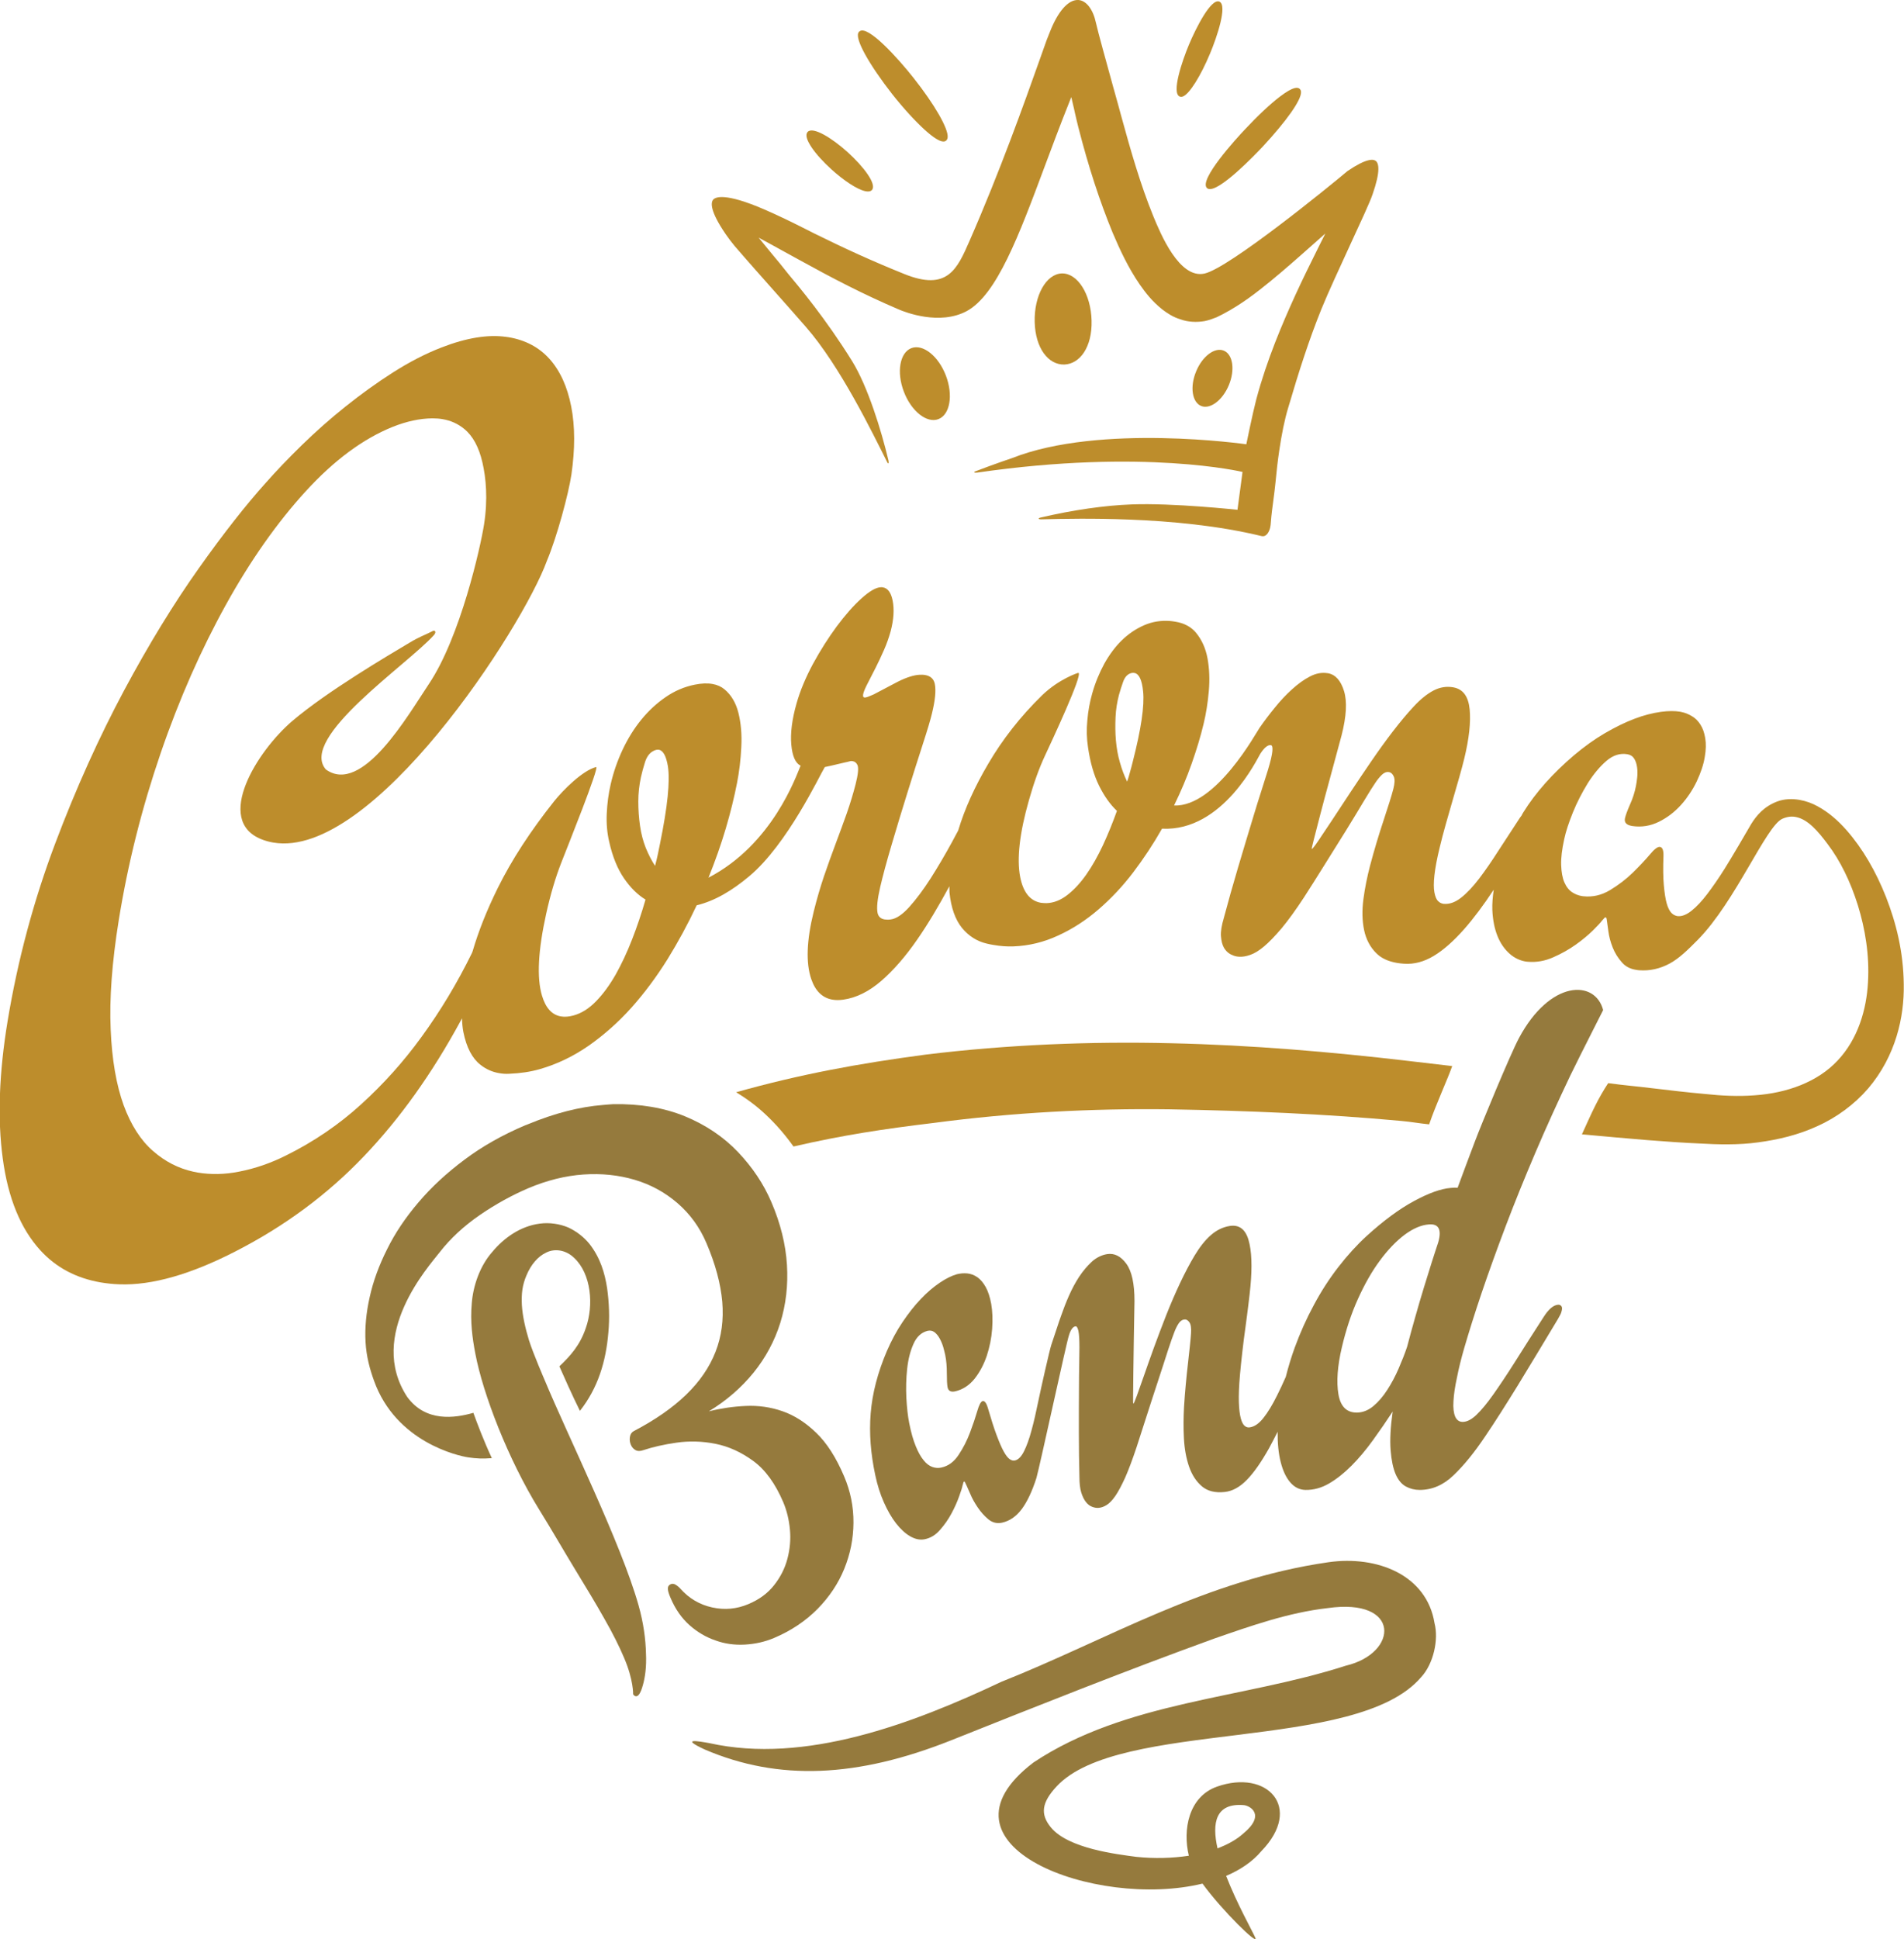<?xml version="1.0" encoding="utf-8"?>
<!-- Generator: Adobe Illustrator 28.2.0, SVG Export Plug-In . SVG Version: 6.00 Build 0)  -->
<svg version="1.1" id="Layer_1" xmlns="http://www.w3.org/2000/svg" xmlns:xlink="http://www.w3.org/1999/xlink" x="0px" y="0px"
	 width="166px" height="169px" viewBox="0 0 166 169" style="enable-background:new 0 0 166 169;" xml:space="preserve">
<style type="text/css">
	.st0{fill:#BD8D2C;}
	.st1{fill:#957A3D;}
</style>
<g>
	<g>
		<g>
			<g>
				<path class="st0" d="M122.76,92.46c-6.67-0.78-13.6-1.38-20.66-1.54c-7.06-0.17-14.26,0.12-21.39,0.99
					c-5.87,0.78-10.89,1.7-16.53,3.28c0.93,0.57,1.8,1.21,2.58,1.95c0.92,0.86,1.72,1.8,2.42,2.78c4.29-0.99,7.86-1.53,12.27-2.06
					c6.8-0.9,13.7-1.27,20.52-1.18c6.82,0.12,13.59,0.4,20.18,1.01c0.97,0.09,1.48,0.2,2.45,0.3c0.58-1.71,1.64-4,2.01-5.08
					C125.57,92.79,123.83,92.59,122.76,92.46z"/>
			</g>
			<g>
				<g>
					<path class="st0" d="M164.43,78.17c-0.89-2.24-2.02-4.2-3.45-5.83c-0.72-0.81-1.53-1.54-2.53-2.08
						c-0.45-0.25-0.99-0.45-1.56-0.55c-0.64-0.11-1.32-0.09-1.94,0.14c-1.16,0.44-1.81,1.22-2.27,1.96
						c-0.25,0.44-1.8,3.09-2.33,3.92c-0.52,0.83-1.03,1.56-1.5,2.18c-0.47,0.62-0.93,1.11-1.37,1.46c-0.44,0.35-0.84,0.51-1.22,0.47
						c-0.02,0-0.04,0-0.05-0.01c-0.18-0.03-0.34-0.12-0.49-0.27c-0.16-0.17-0.3-0.44-0.41-0.83c-0.11-0.39-0.19-0.92-0.25-1.59
						c-0.06-0.67-0.07-1.53-0.03-2.56c0.01-0.48-0.09-0.73-0.3-0.77c0,0-0.01,0-0.01,0c-0.19-0.03-0.49,0.19-0.88,0.67
						c-0.4,0.47-0.89,0.99-1.47,1.56c-0.58,0.57-1.25,1.08-1.99,1.53c-0.74,0.45-1.53,0.63-2.35,0.54c-0.05-0.01-0.1-0.01-0.14-0.02
						c-0.29-0.05-0.56-0.16-0.81-0.32c-0.29-0.19-0.52-0.48-0.69-0.87c-0.17-0.39-0.26-0.9-0.28-1.51
						c-0.02-0.62,0.07-1.37,0.27-2.27c0.14-0.66,0.4-1.44,0.76-2.33c0.36-0.89,0.8-1.73,1.29-2.53c0.5-0.79,1.04-1.44,1.62-1.94
						c0.58-0.5,1.18-0.69,1.81-0.59c0,0,0.01,0,0.01,0c0.28,0.05,0.48,0.18,0.61,0.39c0.13,0.21,0.21,0.46,0.25,0.76
						c0.04,0.29,0.04,0.58,0.01,0.87c-0.03,0.29-0.07,0.54-0.11,0.75c-0.1,0.53-0.27,1.07-0.52,1.62c-0.24,0.55-0.39,0.96-0.44,1.21
						c-0.07,0.35,0.13,0.57,0.59,0.65c0.02,0,0.04,0.01,0.05,0.01c0.82,0.12,1.59-0.01,2.32-0.37c0.73-0.36,1.37-0.85,1.93-1.47
						c0.56-0.62,1.01-1.3,1.37-2.05c0.35-0.75,0.59-1.45,0.7-2.13c0.11-0.63,0.12-1.17,0.04-1.64c-0.08-0.47-0.21-0.86-0.42-1.18
						c-0.2-0.32-0.45-0.57-0.75-0.74c-0.3-0.18-0.6-0.3-0.92-0.36c-0.03-0.01-0.06-0.01-0.09-0.02c-0.46-0.08-1.02-0.08-1.69,0.01
						c-0.71,0.1-1.48,0.29-2.29,0.6c-0.82,0.31-1.68,0.73-2.59,1.26c-0.91,0.53-1.81,1.18-2.7,1.93c-1.84,1.57-3.33,3.23-4.41,4.97
						c-0.06,0.09-0.11,0.19-0.16,0.29c-0.05,0.07-0.1,0.12-0.15,0.2c-0.66,1-1.28,1.95-1.86,2.85c-0.58,0.91-1.14,1.72-1.68,2.43
						c-0.54,0.71-1.07,1.27-1.58,1.67c-0.51,0.4-1.02,0.58-1.52,0.53c-0.02,0-0.04,0-0.06-0.01c-0.15-0.03-0.3-0.1-0.42-0.23
						c-0.15-0.14-0.25-0.39-0.32-0.75c-0.07-0.36-0.07-0.86,0-1.49c0.07-0.64,0.22-1.46,0.47-2.47c0.14-0.59,0.31-1.24,0.51-1.95
						c0.2-0.71,0.4-1.42,0.61-2.13c0.21-0.71,0.4-1.38,0.58-2.01c0.18-0.63,0.32-1.17,0.43-1.61c0.43-1.77,0.58-3.2,0.47-4.31
						c-0.11-1.11-0.57-1.74-1.39-1.9c-0.02,0-0.03-0.01-0.05-0.01c-0.58-0.1-1.14-0.01-1.69,0.27c-0.56,0.29-1.15,0.76-1.75,1.41
						c-0.57,0.61-1.17,1.33-1.81,2.16c-0.64,0.83-1.27,1.71-1.9,2.63c-0.63,0.92-1.25,1.84-1.85,2.75c-0.6,0.91-1.14,1.73-1.62,2.46
						c-0.48,0.72-0.87,1.31-1.17,1.75c-0.3,0.44-0.48,0.66-0.53,0.66l0,0c-0.02,0,0.03-0.27,0.17-0.8c0.14-0.53,0.32-1.24,0.55-2.13
						c0.23-0.89,0.51-1.94,0.84-3.14c0.33-1.2,0.67-2.47,1.03-3.81c0.43-1.67,0.5-2.97,0.22-3.88c-0.28-0.91-0.74-1.44-1.41-1.56
						c-0.01,0-0.02,0-0.03,0c-0.49-0.08-1,0.01-1.52,0.28c-0.53,0.27-1.05,0.65-1.57,1.12c-0.52,0.47-1.03,1.01-1.51,1.61
						c-0.49,0.6-0.93,1.18-1.33,1.76c-0.26,0.35-3.8,6.91-7.45,6.76c0.6-1.23,1.11-2.43,1.53-3.63c0.42-1.19,0.78-2.36,1.05-3.5
						c0.21-0.87,0.36-1.81,0.45-2.83c0.09-1.01,0.05-1.96-0.11-2.85c-0.16-0.88-0.5-1.63-1-2.24c-0.42-0.51-1.02-0.84-1.81-0.97
						c-0.15-0.03-0.3-0.04-0.46-0.06c-0.8-0.06-1.55,0.06-2.26,0.37c-0.71,0.31-1.35,0.74-1.93,1.3c-0.58,0.56-1.09,1.25-1.54,2.05
						c-0.44,0.81-0.8,1.68-1.06,2.61c-0.21,0.74-0.35,1.51-0.42,2.32c-0.08,0.81-0.06,1.6,0.06,2.37c0.19,1.31,0.51,2.42,0.96,3.33
						c0.45,0.91,0.97,1.64,1.56,2.2c-0.37,1.03-0.77,2.02-1.22,2.99c-0.45,0.96-0.93,1.81-1.44,2.54c-0.51,0.73-1.06,1.33-1.65,1.79
						c-0.59,0.46-1.2,0.7-1.82,0.72c-0.17,0-0.33-0.01-0.49-0.03c-0.95-0.16-1.56-0.92-1.82-2.27c-0.3-1.57-0.05-3.81,0.77-6.68
						c0.42-1.49,0.89-2.79,1.4-3.88c0.51-1.1,3.35-7.14,2.91-7.21c-0.04-0.01-1.71,0.55-3.15,1.94c-1.95,1.9-3.5,3.92-4.69,5.95
						c-1.2,2.03-2.08,3.98-2.63,5.82c0,0.01-0.01,0.02-0.01,0.03c-0.18,0.33-0.35,0.65-0.53,0.99c-0.62,1.14-1.25,2.2-1.87,3.18
						c-0.63,0.98-1.25,1.81-1.85,2.48c-0.6,0.67-1.15,1.04-1.63,1.1c-0.21,0.03-0.39,0.02-0.54,0c-0.34-0.06-0.54-0.25-0.61-0.57
						c-0.09-0.46-0.01-1.21,0.23-2.25c0.22-0.95,0.55-2.18,1-3.7c0.45-1.52,0.91-3.05,1.39-4.58c0.48-1.53,0.92-2.93,1.33-4.19
						c0.41-1.26,0.67-2.14,0.79-2.65c0.28-1.15,0.37-2.01,0.25-2.59c-0.09-0.43-0.37-0.69-0.84-0.77c-0.16-0.03-0.33-0.03-0.53-0.02
						c-0.47,0.03-1.09,0.22-1.85,0.6c-0.7,0.37-1.4,0.74-2.11,1.11c-0.37,0.17-0.62,0.26-0.74,0.27c-0.02,0-0.04,0-0.06,0
						c-0.13-0.02-0.16-0.15-0.09-0.39c0.06-0.21,0.19-0.51,0.39-0.89c0.2-0.38,0.42-0.81,0.66-1.29c0.24-0.47,0.48-0.99,0.73-1.55
						c0.25-0.56,0.44-1.11,0.59-1.65c0.27-1.02,0.33-1.92,0.17-2.7c-0.14-0.68-0.42-1.06-0.84-1.13c-0.06-0.01-0.13-0.02-0.2-0.01
						c-0.42,0.02-0.97,0.34-1.67,0.97c-0.7,0.63-1.41,1.44-2.15,2.43c-0.73,0.99-1.42,2.07-2.07,3.26
						c-0.64,1.19-1.13,2.35-1.45,3.49c-0.39,1.38-0.54,2.58-0.45,3.57c0.09,1,0.36,1.61,0.81,1.83c-0.41,0.96-2.45,6.86-8.03,9.76
						c0.59-1.46,1.09-2.88,1.5-4.26c0.41-1.38,0.74-2.72,0.99-4c0.19-0.98,0.32-2.02,0.37-3.12c0.06-1.1-0.03-2.09-0.25-2.98
						c-0.22-0.88-0.63-1.57-1.22-2.06c-0.28-0.23-0.63-0.39-1.04-0.46c-0.44-0.08-0.96-0.06-1.55,0.06
						c-0.9,0.18-1.75,0.54-2.53,1.08c-0.79,0.54-1.49,1.19-2.12,1.96c-0.63,0.77-1.17,1.64-1.63,2.61
						c-0.46,0.98-0.81,1.99-1.05,3.04c-0.19,0.83-0.3,1.67-0.34,2.54c-0.04,0.87,0.03,1.68,0.21,2.45c0.29,1.31,0.73,2.37,1.29,3.19
						c0.56,0.82,1.19,1.44,1.88,1.86c-0.34,1.18-0.73,2.34-1.17,3.47c-0.44,1.13-0.92,2.15-1.43,3.06c-0.52,0.91-1.08,1.68-1.7,2.32
						c-0.62,0.64-1.28,1.06-1.98,1.25c-0.41,0.11-0.78,0.14-1.1,0.08c-0.78-0.13-1.33-0.74-1.65-1.82
						c-0.46-1.54-0.34-3.92,0.37-7.13c0.37-1.67,0.81-3.15,1.31-4.43c0.5-1.29,3.38-8.44,3.04-8.35c-1.18,0.3-2.87,2-3.65,2.97
						c-2.06,2.59-3.71,5.12-4.92,7.57c-0.97,1.96-1.69,3.79-2.19,5.5c-0.02,0.05-0.04,0.1-0.06,0.16c-1.28,2.61-2.75,5.06-4.43,7.36
						c-1.54,2.12-3.28,4.06-5.23,5.83c-1.94,1.77-4.13,3.26-6.55,4.46c-1.34,0.67-2.7,1.14-4.1,1.41c-1.25,0.25-2.45,0.27-3.6,0.08
						c-0.13-0.02-0.26-0.05-0.4-0.08c-1.27-0.28-2.44-0.87-3.5-1.8c-1.06-0.92-1.92-2.25-2.56-3.99c-0.63-1.74-1.02-3.94-1.13-6.6
						c-0.12-2.66,0.11-5.83,0.7-9.5c0.8-4.98,2.04-9.87,3.66-14.59c1.62-4.73,3.54-9.05,5.69-12.93c2.15-3.88,4.48-7.18,6.96-9.89
						c2.48-2.71,5-4.57,7.58-5.61c1.21-0.48,2.35-0.73,3.45-0.74c0.32,0,0.62,0.02,0.9,0.07c0.71,0.12,1.33,0.4,1.87,0.84
						c0.76,0.61,1.29,1.59,1.6,2.93c0.31,1.34,0.49,3.18,0.14,5.42c-0.3,1.91-2.05,9.79-4.82,13.91c-1.8,2.68-5.8,9.7-8.97,7.43
						c-2.39-2.76,7.12-9.14,9.42-11.71c0.25-0.28,0.08-0.45-0.09-0.36c-0.76,0.39-1.16,0.49-2.08,1.05
						c-1.81,1.08-7.14,4.21-10.18,6.8c-3.09,2.64-6.79,8.63-2.72,10.29c0.34,0.14,0.7,0.24,1.06,0.3
						c8.66,1.49,21.75-18.73,23.86-24.55c0.87-2.06,1.89-5.84,2.14-7.53c0.32-2.22,0.32-4.2-0.02-5.93
						c-0.34-1.73-0.97-3.12-1.91-4.16c-0.9-0.99-2.07-1.62-3.54-1.87c-0.07-0.01-0.15-0.02-0.22-0.03
						c-1.57-0.22-3.44,0.07-5.63,0.92c-1.4,0.54-2.81,1.27-4.24,2.18c-1.43,0.91-2.81,1.91-4.15,2.98c-1.34,1.07-2.6,2.19-3.79,3.35
						s-2.24,2.26-3.14,3.28c-1.73,1.92-3.68,4.4-5.85,7.46c-2.17,3.06-4.35,6.61-6.51,10.64c-2.16,4.04-4.19,8.51-6.03,13.4
						c-1.84,4.89-3.24,10.06-4.13,15.44c-0.74,4.49-0.89,8.49-0.42,11.95c0.46,3.47,1.57,6.14,3.28,8.01
						c1.37,1.5,3.12,2.42,5.23,2.79c0.53,0.09,1.07,0.15,1.65,0.17c2.85,0.11,6.26-0.88,10.13-2.87c4.3-2.2,8.02-4.96,11.18-8.27
						c3.17-3.31,5.96-7.24,8.44-11.8c0.04-0.08,0.08-0.16,0.13-0.24c0.01,0.44,0.05,0.84,0.12,1.2c0.27,1.34,0.77,2.29,1.49,2.85
						c0.49,0.39,1.04,0.63,1.65,0.73c0.28,0.05,0.57,0.07,0.87,0.05c0.96-0.04,1.84-0.17,2.64-0.4c1.51-0.43,2.94-1.12,4.28-2.05
						c1.34-0.94,2.58-2.04,3.73-3.32c1.14-1.28,2.18-2.68,3.13-4.2c0.94-1.52,1.79-3.09,2.55-4.71c1.59-0.39,3.09-1.28,4.59-2.54
						c3.32-2.78,6.13-8.78,6.58-9.51c0.48-0.1,0.87-0.19,1.15-0.26c0.28-0.07,0.5-0.12,0.64-0.15c0.15-0.03,0.25-0.05,0.3-0.07
						c0.06-0.02,0.11-0.03,0.16-0.04c0.07-0.01,0.13,0,0.19,0.01c0.19,0.03,0.32,0.15,0.41,0.34c0.11,0.26,0.05,0.82-0.17,1.69
						c-0.21,0.81-0.46,1.64-0.76,2.5c-0.3,0.85-0.63,1.74-0.97,2.65c-0.35,0.92-0.68,1.86-1.02,2.84c-0.33,0.98-0.63,2.01-0.9,3.1
						c-0.62,2.51-0.69,4.47-0.21,5.87c0.36,1.05,0.98,1.64,1.84,1.79c0.29,0.05,0.61,0.05,0.96,0c1.13-0.16,2.23-0.71,3.3-1.63
						c1.06-0.92,2.11-2.12,3.14-3.61c0.93-1.34,1.86-2.9,2.8-4.64c0.01,0.18,0,0.37,0.01,0.54c0.14,1.35,0.51,2.37,1.09,3.09
						c0.59,0.71,1.3,1.16,2.14,1.36c0.2,0.05,0.4,0.09,0.59,0.12c0.62,0.11,1.2,0.15,1.75,0.13c1.36-0.05,2.66-0.37,3.91-0.95
						c1.25-0.57,2.42-1.33,3.51-2.27c1.09-0.94,2.1-2.01,3.02-3.22c0.92-1.21,1.76-2.48,2.52-3.82c5.33,0.27,8.35-6.2,8.57-6.53
						c0.35-0.54,0.66-0.79,0.92-0.75l0,0c0.12,0.02,0.16,0.2,0.13,0.53c-0.03,0.34-0.16,0.89-0.39,1.65
						c-0.17,0.55-0.36,1.16-0.57,1.81c-0.21,0.66-0.43,1.34-0.64,2.05c-0.46,1.5-0.92,3.05-1.39,4.62c-0.47,1.58-0.88,3.05-1.24,4.4
						c-0.19,0.64-0.28,1.17-0.25,1.59c0.03,0.42,0.12,0.76,0.26,1.01c0.15,0.25,0.34,0.44,0.58,0.57c0.18,0.09,0.36,0.16,0.55,0.19
						c0.06,0.01,0.13,0.02,0.19,0.02c0.28,0.02,0.6-0.03,0.97-0.16c0.36-0.12,0.77-0.37,1.21-0.74c0.44-0.37,0.95-0.9,1.53-1.58
						c0.57-0.69,1.22-1.58,1.94-2.68c0.55-0.85,1.15-1.8,1.81-2.86c0.66-1.05,1.29-2.06,1.88-3.01c0.59-0.96,1.11-1.81,1.56-2.57
						c0.45-0.75,0.78-1.27,0.98-1.56c0.17-0.26,0.36-0.49,0.56-0.69c0.2-0.19,0.41-0.28,0.62-0.24c0,0,0.01,0,0.01,0
						c0.18,0.03,0.32,0.16,0.42,0.39c0.1,0.24,0.08,0.59-0.04,1.07c-0.08,0.3-0.19,0.69-0.34,1.16c-0.15,0.48-0.32,1.01-0.52,1.61
						c-0.2,0.6-0.4,1.23-0.6,1.9c-0.2,0.67-0.39,1.34-0.57,2.02c-0.25,0.96-0.45,1.93-0.58,2.92c-0.13,0.98-0.11,1.88,0.06,2.7
						c0.17,0.81,0.53,1.49,1.07,2.02c0.43,0.43,1.03,0.71,1.8,0.84c0.2,0.03,0.4,0.06,0.62,0.07c0.87,0.06,1.73-0.17,2.58-0.68
						c0.85-0.51,1.73-1.29,2.65-2.33c0.82-0.93,1.69-2.09,2.58-3.44c-0.09,0.61-0.14,1.21-0.12,1.77c0.04,0.87,0.19,1.63,0.45,2.27
						c0.26,0.65,0.63,1.17,1.09,1.57c0.4,0.34,0.84,0.55,1.32,0.64c0.09,0.01,0.17,0.03,0.26,0.03c0.74,0.06,1.47-0.07,2.19-0.39
						c0.71-0.31,1.37-0.68,1.96-1.1c0.59-0.42,1.09-0.84,1.51-1.25c0.41-0.41,0.67-0.69,0.78-0.84c0.06-0.06,0.12-0.13,0.17-0.19
						c0.05-0.07,0.1-0.1,0.15-0.09c0,0,0,0,0.01,0c0.05,0.01,0.07,0.06,0.08,0.15c0.01,0.09,0.02,0.17,0.03,0.21
						c0.02,0.14,0.06,0.43,0.12,0.87c0.06,0.44,0.18,0.9,0.37,1.38c0.19,0.48,0.46,0.92,0.82,1.32c0.3,0.34,0.7,0.55,1.2,0.63
						c0.09,0.02,0.19,0.03,0.29,0.04c0.92,0.07,1.81-0.13,2.65-0.58c0.84-0.45,1.61-1.21,2.49-2.1c3.28-3.35,5.92-9.88,7.34-10.52
						c0.41-0.18,0.79-0.23,1.16-0.16c1.08,0.19,1.99,1.29,2.79,2.36c1.11,1.46,2,3.29,2.64,5.34c0.63,2.04,1.02,4.33,0.88,6.72
						c-0.13,2.36-0.86,4.9-2.63,6.79c-1.76,1.9-4.46,2.86-7.27,3.05c-1.41,0.11-2.85,0.04-4.33-0.12c-1.49-0.13-2.98-0.31-4.51-0.49
						c-1.62-0.2-2.25-0.23-3.91-0.45c-0.9,1.37-1.37,2.43-2.29,4.46c1.76,0.16,3.93,0.36,5.67,0.5c1.56,0.12,3.18,0.24,4.64,0.3
						c1.51,0.09,3.35,0.14,5.05-0.1c1.73-0.23,3.48-0.64,5.16-1.41c1.67-0.75,3.23-1.89,4.43-3.28c2.42-2.84,3.16-6.25,3.11-9.08
						C165.95,82.95,165.31,80.42,164.43,78.17z M57.55,73.49c-0.07,0.34-0.14,0.67-0.2,0.98c-0.06,0.31-0.15,0.64-0.24,0.99
						c-0.3-0.46-0.57-0.98-0.81-1.57c-0.23-0.58-0.4-1.22-0.5-1.92c-0.1-0.69-0.15-1.4-0.15-2.12c0-0.72,0.08-1.42,0.23-2.12
						c0.09-0.41,0.21-0.84,0.35-1.29c0.14-0.45,0.36-0.77,0.66-0.95c0.21-0.13,0.39-0.17,0.55-0.15c0.38,0.07,0.64,0.55,0.79,1.44
						C58.43,68.08,58.2,70.31,57.55,73.49z M98.76,66.38c-0.08,0.31-0.15,0.6-0.23,0.87c-0.07,0.28-0.16,0.57-0.26,0.87
						c-0.25-0.51-0.46-1.06-0.63-1.67c-0.18-0.61-0.29-1.25-0.35-1.93c-0.06-0.68-0.06-1.36-0.03-2.03c0.03-0.68,0.14-1.33,0.3-1.94
						c0.1-0.36,0.22-0.74,0.36-1.13c0.14-0.39,0.35-0.63,0.62-0.73c0.13-0.05,0.25-0.06,0.36-0.04c0.41,0.07,0.66,0.61,0.76,1.6
						C99.79,61.5,99.49,63.54,98.76,66.38z"/>
				</g>
			</g>
			<g>
				<g>
					<g>
						<path class="st0" d="M119.94,14.02c-0.21-0.16-0.8-0.24-2.46,0.89c-1.65,1.39-10.33,8.45-12.46,8.93
							c-2.21,0.5-3.85-3.5-4.47-5c-1.13-2.77-1.97-5.72-2.8-8.74c-0.13-0.5-0.39-1.43-0.69-2.5c-0.59-2.14-1.33-4.8-1.51-5.61
							C95.3,0.82,94.72,0.06,94.03,0c-0.01,0-0.03,0-0.04,0c-0.86-0.03-1.76,0.99-2.47,2.82L91.25,3.5
							c-0.17,0.48-0.39,1.09-0.64,1.8c-1.28,3.6-3.42,9.62-6.08,15.69c-1.08,2.47-1.93,4.41-5.69,2.89c-2.73-1.1-5.09-2.17-7.9-3.56
							l-0.71-0.36c-1.15-0.58-2.35-1.17-3.6-1.71c-3.43-1.48-4.27-1.08-4.46-0.84c-0.19,0.24-0.31,0.94,1.1,3
							c0.24,0.35,0.5,0.69,0.78,1.03c1.24,1.44,2.44,2.78,3.59,4.08c0.88,0.99,1.74,1.96,2.62,2.97c3,3.43,5.82,9.26,7.1,11.81
							c0.09,0.17,0.15,0.06,0.1-0.17c-0.63-2.65-1.81-6.46-3.17-8.66c-2.29-3.69-4.64-6.49-5.52-7.54l-0.12-0.15
							c-0.45-0.57-0.89-1.11-1.33-1.63l-1.18-1.44l0.94,0.51c0.8,0.44,1.61,0.88,2.42,1.33l0.2,0.11c2.94,1.62,5.53,2.97,8.66,4.31
							c0.58,0.25,3.57,1.41,5.93,0.14c2.62-1.42,4.55-6.6,6.79-12.6c0.66-1.76,1.34-3.59,2.08-5.44l0.24-0.61l0.15,0.64
							c0.06,0.25,0.12,0.5,0.17,0.75c0.09,0.41,0.19,0.81,0.29,1.22c0.88,3.44,1.86,6.45,3,9.22c0.62,1.45,1.33,3.01,2.37,4.52
							c0.47,0.67,1.06,1.45,1.97,2.17c0.41,0.31,0.92,0.66,1.6,0.86c0.6,0.22,1.36,0.27,2.1,0.14c0.35-0.08,0.62-0.17,1.02-0.33
							l0.54-0.27c0.42-0.22,0.78-0.43,1.18-0.68c0.67-0.42,1.35-0.9,2.06-1.46c1.27-0.99,2.43-2,3.69-3.11l2.01-1.78l-0.64,1.28
							c-0.67,1.35-1.36,2.74-1.99,4.12c-1.09,2.39-2.46,5.57-3.39,9.05c-0.31,1.18-0.87,3.92-0.87,3.92s-12.74-1.84-20.44,1.21
							c0,0-1.47,0.49-3.19,1.15c-0.18,0.07-0.08,0.14,0.15,0.11c14.58-2.12,23.15-0.06,23.15-0.06l-0.44,3.3
							c0,0-5.65-0.61-9.23-0.47c-2.37,0.09-5.08,0.48-7.92,1.14c-0.26,0.06-0.24,0.17,0.07,0.16c1.86-0.05,4.57-0.1,7.6,0.02
							c3.68,0.14,7.85,0.53,11.58,1.44c0.13,0.03,0.26,0.01,0.37-0.07c0.25-0.18,0.39-0.59,0.42-0.9c0.01-0.15,0.03-0.39,0.06-0.7
							c0.04-0.49,0.29-2.19,0.36-2.96c0.09-0.98,0.2-1.93,0.33-2.81c0.22-1.49,0.47-2.71,0.78-3.74c0.94-3.19,1.8-5.88,2.9-8.61
							c0.59-1.45,1.6-3.62,2.48-5.54c0.9-1.95,1.76-3.79,1.98-4.46C120.38,14.9,120.21,14.22,119.94,14.02z"/>
					</g>
					<g>
						<path class="st0" d="M92.78,31.77c1.37-0.04,2.45-1.52,2.39-3.83s-1.22-4.14-2.59-4.11c-1.37,0.04-2.43,1.93-2.37,4.24
							C90.27,30.37,91.41,31.8,92.78,31.77z"/>
					</g>
					<g>
						<path class="st0" d="M107.14,33.56c0.55-1.33,0.35-2.67-0.44-3c-0.79-0.33-1.88,0.49-2.42,1.82c-0.55,1.33-0.35,2.67,0.44,3
							C105.5,35.7,106.59,34.89,107.14,33.56z"/>
					</g>
					<g>
						<path class="st0" d="M82.47,32.74c-0.65-1.71-2-2.78-3.01-2.4c-1.01,0.39-1.31,2.08-0.66,3.79c0.65,1.71,2,2.78,3.01,2.4
							C82.82,36.15,83.12,34.45,82.47,32.74z"/>
					</g>
					<g>
						<path class="st0" d="M113.43,8.03c0-0.12-0.04-0.21-0.11-0.28c-0.16-0.15-0.52-0.25-1.73,0.67c-0.85,0.65-1.92,1.65-3.08,2.89
							c-0.68,0.72-4.03,4.37-3.28,5.08c0.04,0.03,0.08,0.06,0.12,0.07c0.94,0.3,4.08-2.98,4.73-3.67
							C112.16,10.55,113.45,8.73,113.43,8.03z"/>
					</g>
					<g>
						<path class="st0" d="M79.63,6.77c-1.3-1.65-3.97-4.62-4.69-4.04c-0.11,0.08-0.43,0.34,0.48,2c0.55,1,1.4,2.24,2.38,3.49
							c0.99,1.25,2,2.35,2.85,3.12c0.77,0.69,1.22,0.93,1.48,0.98c0.21,0.05,0.31-0.03,0.35-0.06c0.08-0.06,0.12-0.15,0.14-0.28
							C82.71,11.24,81.48,9.1,79.63,6.77z"/>
					</g>
					<g>
						<path class="st0" d="M73.9,13.26c-1.39-1.25-3.04-2.26-3.49-1.76c-0.21,0.24-0.09,0.69,0.36,1.36
							c0.4,0.59,1.03,1.28,1.75,1.93c1.02,0.92,2.18,1.71,2.91,1.87c0.26,0.06,0.47,0.03,0.59-0.1
							C76.46,16.05,75.29,14.52,73.9,13.26z"/>
					</g>
					<path class="st0" d="M106.31,0.14c-0.73-0.31-2.05,2.32-2.65,3.75c-0.6,1.43-1.54,4.22-0.81,4.52
						c0.02,0.01,0.04,0.01,0.06,0.02c0.07,0.02,0.15,0.01,0.24-0.03c0.56-0.23,1.53-1.77,2.35-3.74
						C106.1,3.23,107.04,0.45,106.31,0.14z"/>
				</g>
			</g>
		</g>
	</g>
	<g>
		<g>
			<g>
				<g>
					<path class="st1" d="M127.66,117.48c0.41-1.4,0.91-3.01,1.52-4.81c0.61-1.8,1.31-3.74,2.09-5.8c0.78-2.06,1.65-4.2,2.6-6.43
						c0.95-2.23,1.97-4.46,3.04-6.71c0.95-1.96,2.84-5.64,2.86-5.7c-0.69-2.66-4.62-2.66-7.35,2.46c-0.74,1.39-3.3,7.57-3.83,8.99
						c-0.54,1.42-1.04,2.77-1.51,4.04c-0.14-0.01-0.24-0.02-0.31-0.01c-0.07,0.01-0.17,0.01-0.29,0.02
						c-0.86,0.07-1.94,0.46-3.21,1.15c-1.28,0.69-2.66,1.71-4.13,3.05c-0.85,0.78-1.67,1.68-2.46,2.7c-0.79,1.02-1.5,2.12-2.13,3.3
						c-0.64,1.18-1.19,2.41-1.66,3.69c-0.31,0.85-0.57,1.71-0.79,2.58c-0.26,0.58-0.51,1.13-0.76,1.62c-0.4,0.81-0.8,1.47-1.19,1.96
						c-0.39,0.49-0.79,0.77-1.21,0.82c-0.15,0.02-0.29-0.02-0.42-0.13c-0.13-0.1-0.25-0.32-0.34-0.65c-0.09-0.33-0.15-0.8-0.17-1.41
						c-0.02-0.61,0.01-1.42,0.1-2.43c0.05-0.59,0.12-1.23,0.2-1.94c0.08-0.71,0.17-1.42,0.27-2.13c0.1-0.71,0.18-1.38,0.26-2.01
						c0.08-0.63,0.14-1.17,0.18-1.6c0.16-1.74,0.11-3.09-0.17-4.04c-0.28-0.95-0.84-1.35-1.66-1.21c-0.6,0.1-1.14,0.37-1.64,0.81
						c-0.49,0.43-0.96,1.03-1.41,1.78c-0.42,0.7-0.84,1.5-1.26,2.39c-0.42,0.89-0.82,1.82-1.2,2.78c-0.38,0.96-0.73,1.9-1.07,2.82
						c-0.33,0.92-0.63,1.75-0.88,2.48c-0.26,0.73-0.46,1.31-0.62,1.75c-0.16,0.44-0.26,0.67-0.3,0.67c-0.02,0-0.03-0.24-0.02-0.72
						c0.01-0.48,0.01-1.13,0.02-1.94c0.01-0.81,0.02-1.76,0.04-2.84c0.02-1.09,0.04-2.23,0.06-3.44c0-1.51-0.23-2.59-0.71-3.25
						c-0.48-0.66-1.04-0.94-1.68-0.84c-0.48,0.08-0.93,0.3-1.33,0.66c-0.4,0.37-0.77,0.81-1.11,1.32c-0.33,0.51-0.63,1.07-0.89,1.66
						c-0.26,0.59-0.48,1.16-0.67,1.71c-0.12,0.33-0.26,0.73-0.41,1.2c-0.15,0.46-0.3,0.91-0.45,1.35c-0.15,0.44-0.93,3.91-1.13,4.89
						c-0.2,0.97-0.39,1.83-0.6,2.58c-0.2,0.75-0.42,1.35-0.65,1.81c-0.23,0.46-0.49,0.73-0.78,0.8c-0.15,0.04-0.31,0-0.47-0.11
						c-0.16-0.11-0.34-0.34-0.52-0.67c-0.19-0.34-0.39-0.81-0.62-1.42c-0.23-0.61-0.48-1.4-0.76-2.36
						c-0.13-0.45-0.29-0.65-0.46-0.61c-0.16,0.04-0.31,0.33-0.47,0.88c-0.16,0.55-0.37,1.17-0.63,1.86
						c-0.26,0.69-0.59,1.34-0.99,1.94c-0.4,0.61-0.9,0.98-1.51,1.11c-0.26,0.06-0.52,0.04-0.78-0.05c-0.26-0.09-0.52-0.28-0.76-0.58
						c-0.25-0.3-0.48-0.71-0.69-1.23c-0.22-0.53-0.41-1.2-0.57-2.01c-0.12-0.6-0.2-1.33-0.25-2.2c-0.04-0.86-0.02-1.7,0.07-2.53
						c0.09-0.83,0.27-1.55,0.55-2.17c0.27-0.62,0.68-1,1.21-1.14c0.24-0.06,0.44-0.02,0.62,0.11c0.17,0.13,0.33,0.32,0.46,0.56
						c0.13,0.24,0.23,0.48,0.31,0.75c0.07,0.26,0.13,0.49,0.17,0.68c0.1,0.49,0.14,1.02,0.14,1.59c0,0.56,0.02,0.97,0.06,1.2
						c0.06,0.35,0.3,0.47,0.7,0.37c0.65-0.16,1.2-0.52,1.66-1.09c0.45-0.57,0.8-1.23,1.06-1.99c0.25-0.76,0.41-1.54,0.47-2.35
						c0.06-0.81,0.03-1.54-0.08-2.18c-0.11-0.6-0.27-1.09-0.48-1.47c-0.21-0.38-0.46-0.67-0.73-0.86c-0.28-0.19-0.57-0.3-0.88-0.33
						c-0.31-0.03-0.61,0-0.9,0.07c-0.43,0.12-0.93,0.36-1.48,0.73c-0.55,0.37-1.11,0.84-1.66,1.42c-0.55,0.57-1.08,1.25-1.6,2.02
						c-0.52,0.77-0.97,1.61-1.37,2.53c-0.81,1.9-1.27,3.7-1.41,5.43c-0.14,1.73,0,3.51,0.4,5.38c0.18,0.86,0.43,1.65,0.75,2.37
						c0.32,0.72,0.67,1.33,1.06,1.83c0.39,0.5,0.8,0.88,1.23,1.13c0.44,0.25,0.85,0.34,1.26,0.26c0.51-0.1,0.96-0.37,1.34-0.81
						c0.39-0.44,0.72-0.91,1-1.43c0.28-0.52,0.5-1.01,0.67-1.49c0.17-0.47,0.27-0.79,0.3-0.96c0.03-0.07,0.05-0.15,0.06-0.22
						c0.02-0.07,0.04-0.11,0.08-0.12c0.04-0.01,0.07,0.03,0.1,0.11c0.03,0.08,0.06,0.15,0.09,0.19c0.06,0.12,0.17,0.38,0.34,0.77
						c0.16,0.39,0.38,0.78,0.65,1.18c0.27,0.4,0.58,0.75,0.93,1.04c0.35,0.29,0.75,0.39,1.21,0.29c0.66-0.15,1.22-0.54,1.71-1.19
						c0.48-0.65,0.9-1.55,1.27-2.7c0.32-1.14,2.64-11.9,2.83-12.41c0.15-0.51,0.35-0.78,0.58-0.81c0.1-0.01,0.19,0.12,0.25,0.4
						c0.06,0.28,0.09,0.75,0.09,1.42c0,0.48-0.01,1.01-0.02,1.59c-0.01,0.58-0.02,1.18-0.02,1.8c-0.01,1.32-0.01,2.67-0.01,4.05
						c0,1.38,0.02,2.67,0.05,3.86c0,0.56,0.05,1.02,0.16,1.37c0.11,0.35,0.25,0.63,0.41,0.83c0.16,0.2,0.34,0.34,0.54,0.41
						c0.2,0.08,0.4,0.11,0.59,0.09c0.21-0.02,0.44-0.1,0.68-0.25c0.24-0.15,0.5-0.42,0.76-0.8c0.26-0.38,0.54-0.91,0.85-1.59
						c0.3-0.68,0.63-1.56,0.99-2.64c0.27-0.83,0.57-1.77,0.91-2.82c0.34-1.05,0.66-2.05,0.98-3.01c0.31-0.96,0.6-1.82,0.84-2.59
						c0.25-0.76,0.44-1.3,0.56-1.6c0.1-0.27,0.22-0.52,0.36-0.74c0.14-0.22,0.31-0.35,0.5-0.37c0.17-0.03,0.32,0.05,0.45,0.23
						c0.13,0.18,0.18,0.5,0.15,0.95c-0.02,0.29-0.05,0.66-0.1,1.12c-0.05,0.46-0.11,0.97-0.17,1.55c-0.07,0.58-0.13,1.19-0.19,1.83
						c-0.06,0.64-0.11,1.28-0.15,1.93c-0.05,0.91-0.06,1.83-0.01,2.75c0.05,0.92,0.2,1.74,0.45,2.46c0.25,0.72,0.62,1.29,1.11,1.71
						c0.49,0.42,1.15,0.59,1.99,0.5c0.68-0.07,1.33-0.43,1.95-1.07c0.62-0.64,1.25-1.55,1.92-2.74c0.24-0.44,0.49-0.93,0.75-1.44
						c-0.01,1.02,0.08,1.91,0.27,2.65c0.19,0.75,0.46,1.33,0.83,1.76c0.37,0.43,0.81,0.65,1.33,0.66c0.7,0.01,1.38-0.17,2.05-0.56
						c0.67-0.39,1.32-0.91,1.96-1.55c0.64-0.64,1.26-1.38,1.86-2.21c0.6-0.83,1.18-1.67,1.73-2.51c-0.19,1.35-0.25,2.47-0.18,3.36
						c0.07,0.89,0.22,1.59,0.44,2.1c0.22,0.51,0.52,0.87,0.89,1.07c0.37,0.2,0.77,0.3,1.2,0.3c1.08,0,2.07-0.42,2.96-1.28
						c0.9-0.86,1.82-1.99,2.77-3.41c0.85-1.25,1.78-2.72,2.83-4.42c1.04-1.7,2.2-3.63,3.5-5.79c0.16-0.28,0.26-0.47,0.29-0.58
						c0.08-0.25,0.09-0.42,0.02-0.52c-0.07-0.1-0.17-0.15-0.3-0.14c-0.41,0.03-0.83,0.39-1.26,1.07c-0.95,1.46-1.77,2.76-2.49,3.9
						c-0.72,1.14-1.36,2.09-1.91,2.87c-0.55,0.78-1.04,1.36-1.46,1.76c-0.42,0.4-0.81,0.6-1.17,0.61c-0.32,0.01-0.54-0.15-0.68-0.46
						c-0.13-0.31-0.19-0.76-0.15-1.34c0.03-0.58,0.13-1.26,0.3-2.04C127.18,119.26,127.39,118.41,127.66,117.48z M125.39,108.28
						c-0.16,0.47-0.34,1.04-0.56,1.72c-0.21,0.68-0.44,1.42-0.69,2.22c-0.25,0.81-0.49,1.64-0.74,2.52
						c-0.25,0.87-0.49,1.75-0.72,2.63c-0.2,0.6-0.45,1.23-0.74,1.9c-0.29,0.67-0.62,1.29-0.99,1.86c-0.37,0.58-0.78,1.05-1.22,1.42
						c-0.45,0.37-0.92,0.55-1.42,0.56c-0.9,0.01-1.44-0.53-1.62-1.6c-0.18-1.08-0.09-2.44,0.3-4.09c0.36-1.53,0.82-2.93,1.4-4.21
						c0.58-1.28,1.21-2.4,1.91-3.34c0.69-0.94,1.41-1.69,2.15-2.25c0.74-0.55,1.45-0.86,2.13-0.91
						C125.44,106.64,125.71,107.17,125.39,108.28z"/>
				</g>
			</g>
			<g>
				<path class="st1" d="M64.94,143.33c0.9-0.05,1.75-0.24,2.55-0.58c1.49-0.63,2.75-1.48,3.79-2.53c1.03-1.05,1.81-2.22,2.33-3.5
					c0.52-1.28,0.79-2.61,0.8-4.01c0.01-1.39-0.26-2.74-0.81-4.03c-0.7-1.65-1.51-2.92-2.44-3.81c-0.92-0.89-1.9-1.52-2.94-1.88
					c-1.03-0.36-2.1-0.51-3.2-0.46c-1.1,0.05-2.18,0.21-3.22,0.47c1.53-0.93,2.82-2.05,3.89-3.36c1.06-1.31,1.84-2.76,2.34-4.35
					c0.49-1.59,0.69-3.27,0.58-5.06c-0.11-1.78-0.56-3.61-1.36-5.47c-0.67-1.57-1.64-3.02-2.91-4.36c-1.27-1.33-2.82-2.37-4.64-3.12
					c-1.82-0.74-3.9-1.09-6.23-1.05c-0.29,0.01-0.6,0.05-0.9,0.07c-2.02,0.16-4.2,0.71-6.54,1.68c-0.08,0.03-0.16,0.06-0.24,0.09
					c-2,0.85-3.77,1.85-5.31,3.01c-1.54,1.15-2.87,2.38-3.99,3.7c-1.12,1.31-2.04,2.67-2.74,4.09c-0.71,1.41-1.22,2.81-1.52,4.18
					c-0.31,1.37-0.43,2.68-0.36,3.92c0.07,1.25,0.37,2.35,0.74,3.37c1.92,5.35,7.34,6.54,8.2,6.67c0.71,0.11,1.3,0.13,2.07,0.07
					c-0.7-1.5-1.29-3.06-1.61-3.95c-1.65,0.47-4.16,0.82-5.77-1.39c-3.54-5.4,1.89-11.39,2.83-12.6c0.94-1.21,2.11-2.29,3.49-3.24
					c1.38-0.95,2.8-1.73,4.25-2.35c1.61-0.68,3.21-1.08,4.79-1.19c1.59-0.11,3.08,0.05,4.47,0.46c1.39,0.41,2.64,1.09,3.73,2.03
					c1.09,0.94,1.94,2.1,2.53,3.49c0.79,1.84,1.24,3.55,1.38,5.11c0.13,1.57-0.06,3.02-0.59,4.37c-0.53,1.35-1.38,2.59-2.56,3.73
					c-1.18,1.14-2.7,2.2-4.56,3.17c-0.19,0.1-0.3,0.27-0.34,0.51c-0.04,0.24-0.01,0.46,0.08,0.68c0.09,0.22,0.23,0.37,0.41,0.47
					c0.18,0.1,0.41,0.1,0.69,0c0.81-0.27,1.77-0.49,2.88-0.65c1.11-0.16,2.24-0.13,3.4,0.1c1.15,0.23,2.25,0.73,3.3,1.5
					c1.05,0.77,1.91,1.96,2.6,3.57c0.32,0.75,0.51,1.55,0.59,2.41c0.08,0.86,0,1.71-0.22,2.54c-0.22,0.84-0.61,1.6-1.16,2.3
					c-0.55,0.7-1.29,1.25-2.24,1.65c-1.02,0.43-2.07,0.53-3.16,0.29c-1.09-0.24-2.01-0.78-2.76-1.62c-0.13-0.15-0.28-0.27-0.43-0.36
					c-0.15-0.09-0.3-0.1-0.43-0.04c-0.16,0.07-0.24,0.19-0.24,0.36c-0.01,0.18,0.07,0.46,0.24,0.85c0.41,0.96,0.96,1.75,1.65,2.36
					c0.69,0.61,1.44,1.05,2.27,1.33C63.18,143.26,64.04,143.38,64.94,143.33z"/>
			</g>
			<g>
				<path class="st1" d="M55.67,139.9c-1.52-5.39-6.13-14.69-8.17-19.59c0,0-1.01-2.33-1.38-3.5c-0.32-1.05-0.56-2.1-0.62-3.06
					c-0.05-0.97,0.03-1.75,0.41-2.62c0.37-0.88,0.96-1.62,1.72-1.97c0.74-0.37,1.71-0.23,2.43,0.47c1.49,1.4,1.72,4.13,1.01,6.12
					c-0.5,1.47-1.31,2.39-2.3,3.33c0.37,0.84,1.06,2.4,1.79,3.88c1.57-1.99,2.27-4.3,2.48-6.82c0.12-1.29,0.07-2.6-0.11-3.88
					c-0.2-1.31-0.6-2.65-1.53-3.84c-0.47-0.58-1.1-1.09-1.85-1.44c-0.76-0.32-1.64-0.45-2.48-0.34c-1.72,0.22-3.16,1.27-4.16,2.48
					c-1.07,1.21-1.67,2.96-1.78,4.49c-0.14,1.56,0.05,3,0.31,4.35c0.67,3.55,2.87,9.23,5.54,13.56c1.15,1.85,2.16,3.62,3.13,5.21
					c0.97,1.59,1.85,3.04,2.58,4.34c0.74,1.29,1.31,2.44,1.72,3.41c0.83,1.93,0.79,3.18,0.79,3.18s0.44,0.73,0.85-0.8
					c0.18-0.62,0.33-1.58,0.27-2.77C56.29,142.89,56.11,141.45,55.67,139.9z"/>
			</g>
			<g>
				<g>
					<path class="st1" d="M115.83,136.15c-10.75,1.54-19.31,6.77-28.52,10.42c-7.77,3.67-17.14,7.2-25.45,5.35
						c-1.08-0.2-2.57-0.44-0.4,0.56c6.43,2.75,13.28,2.45,21.47-0.81c7.33-2.92,15.14-6.04,22.95-8.87c3.17-1.1,6.49-2.27,9.87-2.65
						c6.4-0.92,6.2,3.93,1.58,5.02c-8.98,2.9-19.18,3.09-27.22,8.43c-9.5,7.22,5.41,12.83,14.73,10.56c1.68,2.32,4.96,5.53,4.6,4.71
						c-0.28-0.63-1.6-2.97-2.54-5.38c1.24-0.53,2.3-1.24,3.08-2.17c3.66-3.78,0.51-7.16-3.88-5.61c-2.48,0.88-3,3.78-2.45,6.02
						c-1.44,0.22-3.01,0.26-4.57,0.1c-1.72-0.23-5.94-0.72-7.46-2.57c-0.95-1.16-0.79-2.17,0.48-3.55
						c5.45-5.92,26.17-2.93,31.8-9.54c1.08-1.16,1.54-3.28,1.17-4.7C124.39,137.24,120.04,135.55,115.83,136.15z M108.43,157.32
						c0.54,0.04,1.97,0.83-0.05,2.49c-0.6,0.54-1.37,0.95-2.23,1.28C105.65,158.88,105.97,157.12,108.43,157.32z"/>
				</g>
			</g>
		</g>
	</g>
</g>
</svg>
